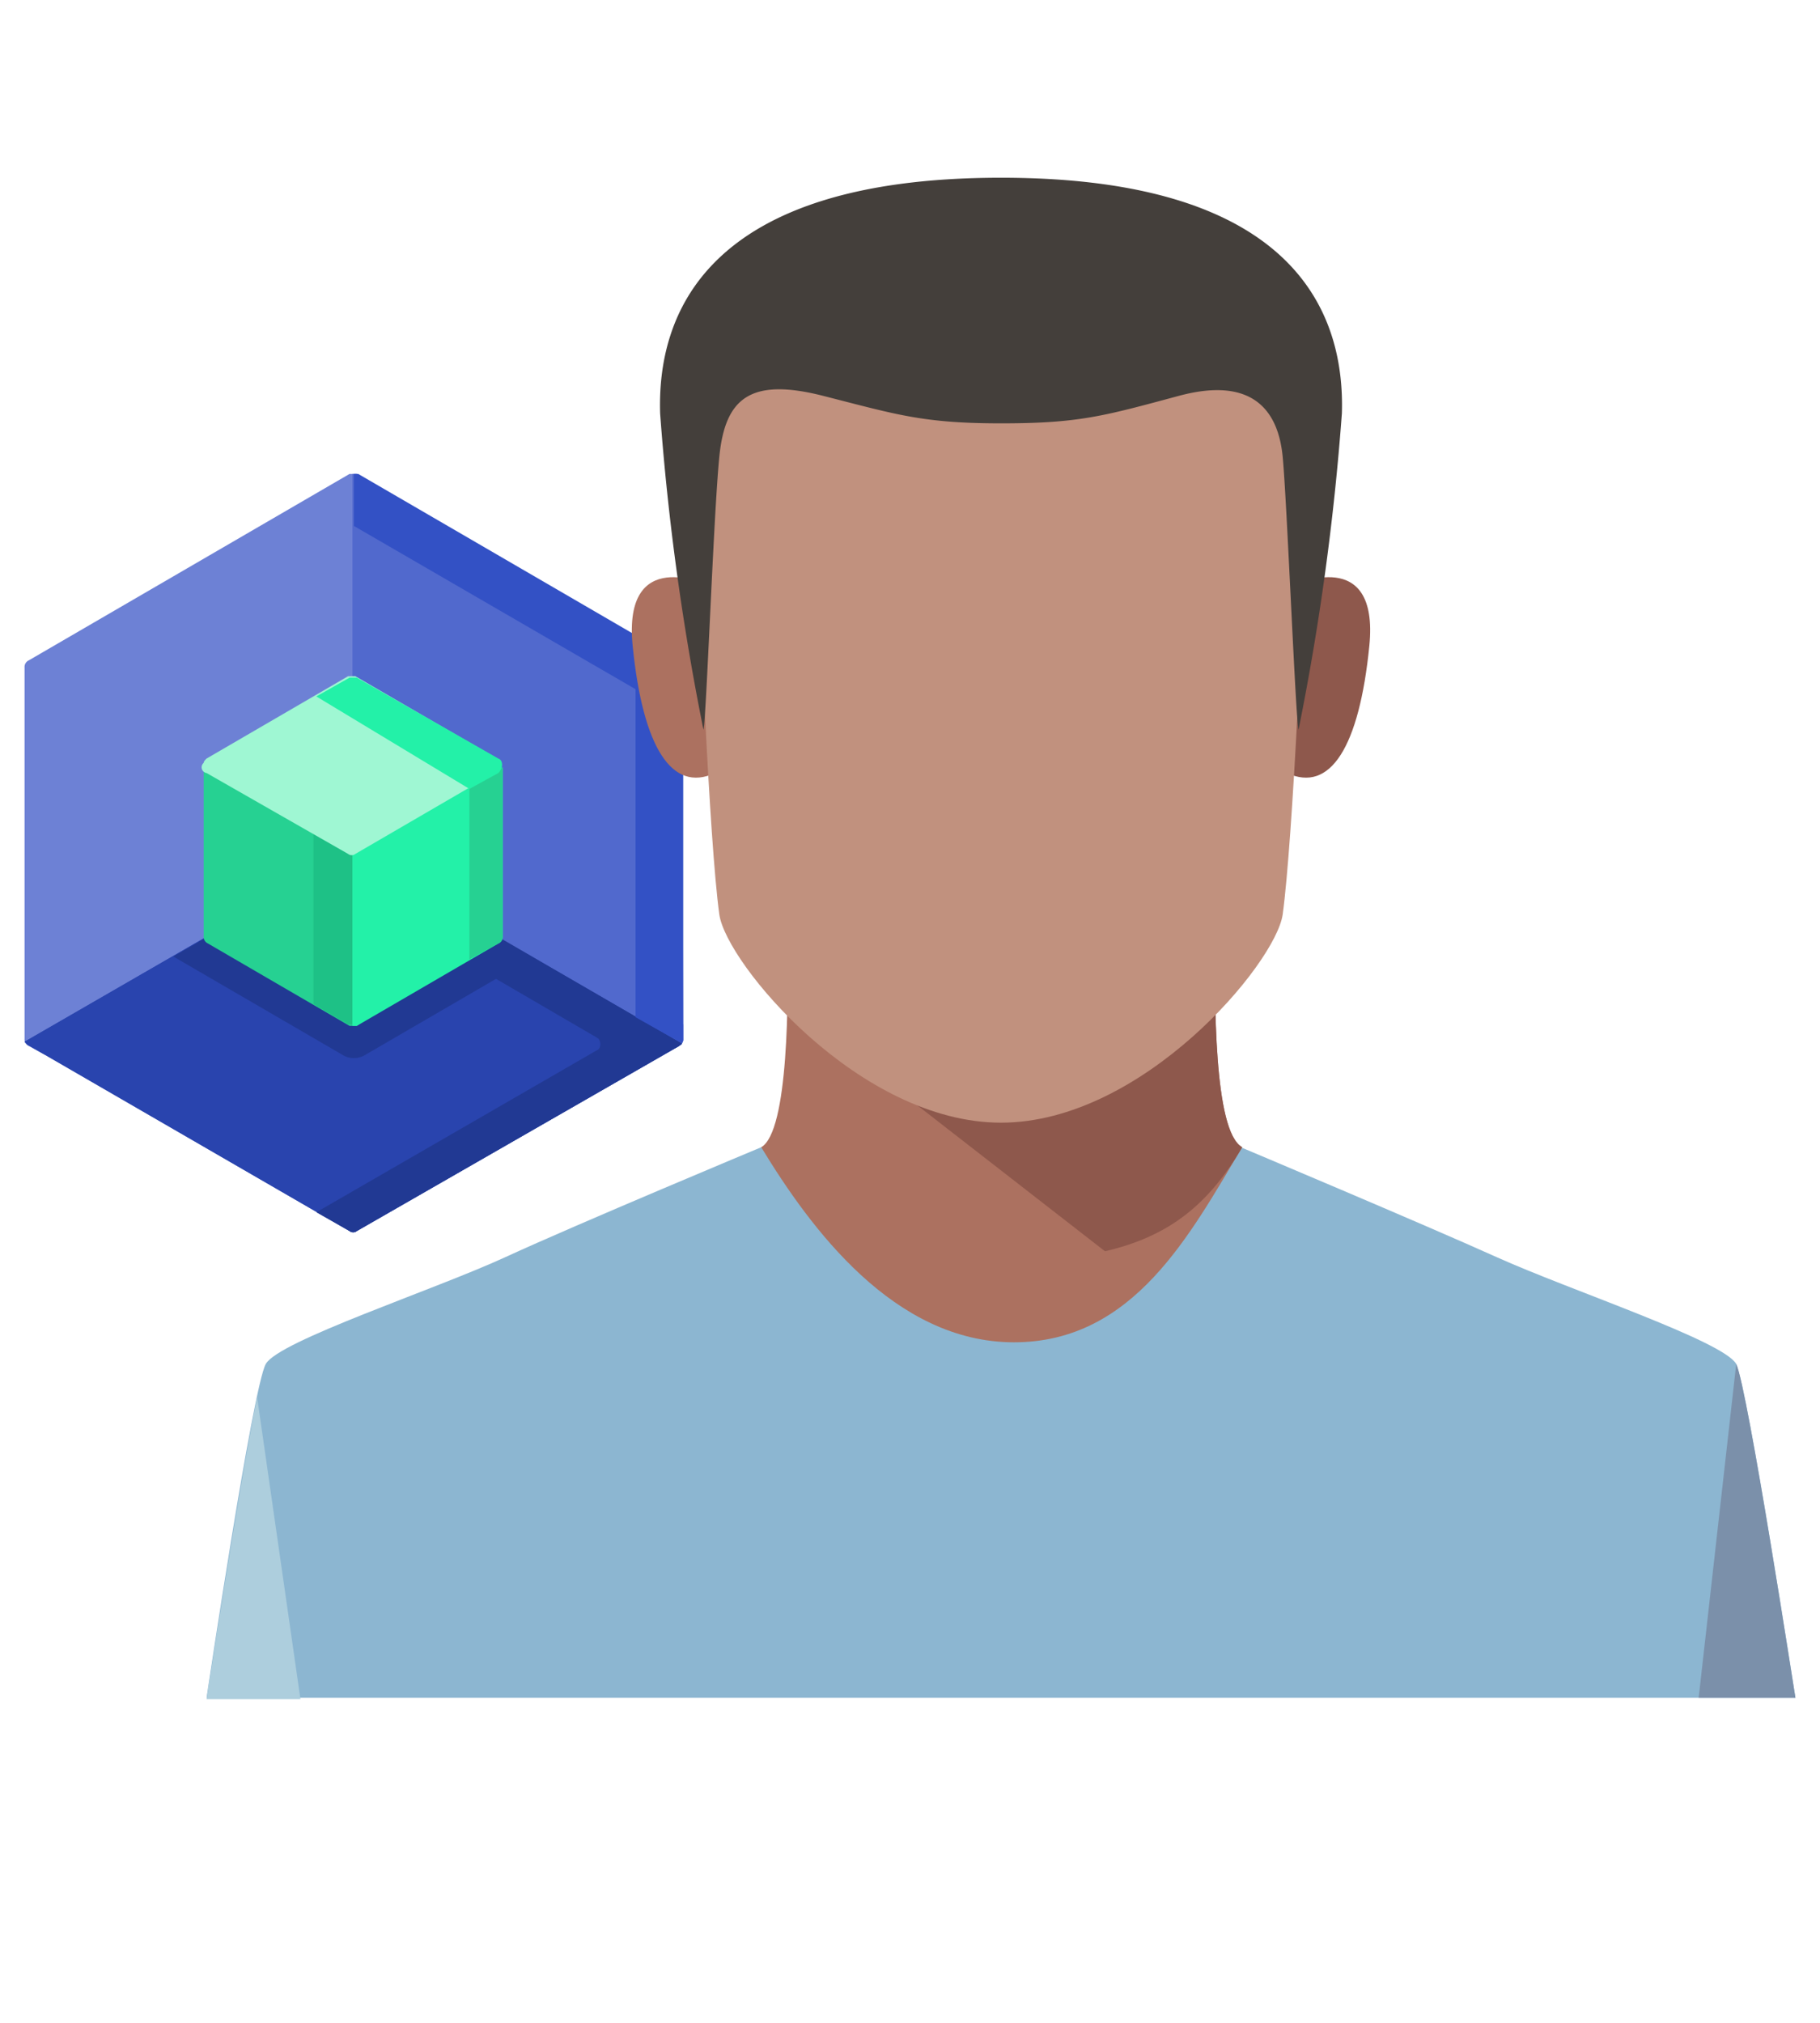 <svg id="Layer_1" data-name="Layer 1" xmlns="http://www.w3.org/2000/svg" width="126" height="140" viewBox="0 0 126 140">
  <defs>
    <style>
      .cls-1 {
        fill: #fff;
        fill-opacity: 0;
      }

      .cls-2 {
        fill: #6d81d5;
      }

      .cls-3 {
        fill: #2944ae;
      }

      .cls-4 {
        fill: #213993;
      }

      .cls-5 {
        fill: #5169cd;
      }

      .cls-6 {
        fill: #3351c5;
      }

      .cls-7 {
        fill: #26d192;
      }

      .cls-8 {
        fill: #1ec186;
      }

      .cls-9 {
        fill: #23f1a8;
      }

      .cls-10 {
        fill: #9ff7d3;
      }

      .cls-11 {
        fill: #8cb6d1;
      }

      .cls-12 {
        fill: #7b90aa;
      }

      .cls-13 {
        fill: #adcedd;
      }

      .cls-14 {
        fill: #ac7160;
      }

      .cls-15 {
        fill: #8e584c;
      }

      .cls-16 {
        fill: #c1917e;
      }

      .cls-17 {
        fill: #443f3b;
      }
    </style>
  </defs>
  <title>ai-ar-ml-vr-data-blockchain</title>
  <rect class="cls-1" width="126" height="140"/>
  <g id="RB_AI_" data-name="RB AI ">
    <g id="_3985588" data-name=" 3985588">
      <g id="Group_2231" data-name="Group 2231">
        <path id="Path_5684" data-name="Path 5684" class="cls-2" d="M46.8,72.2a.5.5,0,0,1-.3.5l-1.1.6L24,60.9,2.6,73.3l-1.1-.6a.5.5,0,0,1-.3-.5V46.5a.5.5,0,0,1,.3-.5L23.7,33.1h.5l.8.5v25L46.8,71.2Z" transform="translate(0.5 -0.3)"/>
      </g>
      <g id="Group_2232" data-name="Group 2232">
        <path id="Path_5685" data-name="Path 5685" class="cls-3" d="M46.7,72.5c0,.1-.1.1-.2.2L24.2,85.5a.4.4,0,0,1-.5,0L1.4,72.6l-.2-.2L23.9,59.3Z" transform="translate(0.5 -0.3)"/>
      </g>
      <g id="Group_2233" data-name="Group 2233">
        <path id="Path_5686" data-name="Path 5686" class="cls-3" d="M46.7,72.5c0,.1-.1.1-.2.2L24.2,85.5a.4.4,0,0,1-.5,0L1.4,72.6l-.2-.2L23.9,59.3Z" transform="translate(0.5 -0.3)"/>
      </g>
      <path id="Path_5687" data-name="Path 5687" class="cls-4" d="M36.5,66.5h0L24.8,73.3a1.5,1.5,0,0,1-1.6,0L11.5,66.5h0L24,59.3Z" transform="translate(0.5 -0.3)"/>
      <g id="Group_2234" data-name="Group 2234">
        <path id="Path_5688" data-name="Path 5688" class="cls-4" d="M46.7,72.5c0,.1-.1.1-.2.2L24.2,85.5a.4.4,0,0,1-.5,0l-2.3-1.3L40.8,73c.3-.1.3-.5.2-.7s-.1-.1-.2-.2L21.4,60.8h0L24,59.3Z" transform="translate(0.5 -0.3)"/>
      </g>
      <g id="Group_2235" data-name="Group 2235">
        <path id="Path_5689" data-name="Path 5689" class="cls-5" d="M46.8,72.2a.4.4,0,0,1-.1.3L23.9,59.3V33.1h.3L46.4,46a.5.5,0,0,1,.3.5Z" transform="translate(0.5 -0.3)"/>
      </g>
      <path id="Path_5690" data-name="Path 5690" class="cls-6" d="M46.8,72.2a.4.4,0,0,1-.1.3l-3.2-1.8V48L24,36.7V33.1h.3L46.5,46a.5.5,0,0,1,.3.5Z" transform="translate(0.5 -0.3)"/>
      <path id="Path_5691" data-name="Path 5691" class="cls-7" d="M24.5,59.1v12l-.3.2h-.5l-9.8-5.7a.5.5,0,0,1-.3-.5V53.4l10.4,6Z" transform="translate(0.5 -0.3)"/>
      <g id="Group_2236" data-name="Group 2236">
        <path id="Path_5692" data-name="Path 5692" class="cls-8" d="M23.9,59.3V71.2h-.3l-2.4-1.4v-12Z" transform="translate(0.5 -0.3)"/>
      </g>
      <g id="Group_2237" data-name="Group 2237">
        <path id="Path_5693" data-name="Path 5693" class="cls-9" d="M34.3,53.4V65.1a.5.5,0,0,1-.3.5l-9.8,5.7h-.3v-12Z" transform="translate(0.5 -0.3)"/>
      </g>
      <g id="Group_2238" data-name="Group 2238">
        <path id="Path_5694" data-name="Path 5694" class="cls-7" d="M34.3,53.4V65.1a.5.5,0,0,1-.3.5l-2,1.1v-12Z" transform="translate(0.5 -0.3)"/>
      </g>
      <g id="Group_2239" data-name="Group 2239">
        <path id="Path_5695" data-name="Path 5695" class="cls-10" d="M13.8,52.8l9.8-5.7h.5l9.8,5.7c.3.1.3.5.2.7s-.1.1-.2.2l-9.8,5.7a.4.4,0,0,1-.5,0l-9.8-5.6a.4.4,0,0,1-.2-.7C13.6,53,13.7,52.9,13.8,52.8Z" transform="translate(0.5 -0.3)"/>
      </g>
      <g id="Group_2240" data-name="Group 2240">
        <path id="Path_5696" data-name="Path 5696" class="cls-9" d="M34,53.8l-2,1.1L21.4,48.5l2.3-1.3h.5L34,52.8c.3.1.3.5.2.7S34.1,53.7,34,53.8Z" transform="translate(0.5 -0.3)"/>
      </g>
    </g>
    <g id="Group_3011" data-name="Group 3011">
      <path id="Path_6823" data-name="Path 6823" class="cls-11" d="M119.7,94.7c-.9-1.6-11.5-5.1-16.6-7.4s-17.7-7.6-17.7-7.6H52.2S39.5,85,34.5,87.3s-15.7,5.8-16.6,7.4-4.1,23.1-4.1,23.1h110C123.8,117.9,120.5,96.4,119.7,94.7Z" transform="translate(0.5 -0.3)"/>
      <path id="Path_6824" data-name="Path 6824" class="cls-12" d="M119.7,94.7l-2.6,23.1h6.7C123.8,117.9,120.5,96.4,119.7,94.7Z" transform="translate(0.5 -0.3)"/>
      <path id="Path_6825" data-name="Path 6825" class="cls-13" d="M13.8,117.9h6.5L17.3,97C16.1,102.9,13.8,117.9,13.8,117.9Z" transform="translate(0.5 -0.3)"/>
      <path id="Path_6827" data-name="Path 6827" class="cls-14" d="M83.6,64.9H54c.1,4.5.1,13.7-1.8,14.8,3.4,5.6,9.2,13.5,17.5,13.5s12.2-7.5,15.8-13.5C83.5,78.6,83.6,69.4,83.6,64.9Z" transform="translate(0.5 -0.3)"/>
      <path id="Path_6828" data-name="Path 6828" class="cls-15" d="M83.6,64.9H54v4.9L76,86.9c4.3-1,7.1-3.1,9.5-7.2C83.5,78.6,83.6,69.4,83.6,64.9Z" transform="translate(0.5 -0.3)"/>
      <path id="Path_6829" data-name="Path 6829" class="cls-14" d="M48.5,40.8S42.6,38,43.3,45,46,55.2,49,53.8Z" transform="translate(0.5 -0.3)"/>
      <path id="Path_6830" data-name="Path 6830" class="cls-15" d="M89.1,40.8S95,38,94.3,45s-2.7,10.2-5.7,8.8Z" transform="translate(0.5 -0.3)"/>
      <path id="Path_6831" data-name="Path 6831" class="cls-16" d="M68.8,16.4c-13.3,0-21.5,6.8-21.2,16.1s1,26,1.7,31.1C49.8,67,59,78,68.8,78s19-11,19.5-14.4c.7-5.1,1.5-22.3,1.7-31.1S82.1,16.4,68.8,16.4Z" transform="translate(0.5 -0.3)"/>
      <path id="Path_6832" data-name="Path 6832" class="cls-17" d="M68.8,12.6c-20.7,0-23.8,9.7-23.6,16.3a175.9,175.9,0,0,0,3,21.9c.2-.7.7-14.9,1.1-18.9s2.1-5.5,7.2-4.2,6.9,1.9,12.3,1.9,7.1-.5,12.3-1.9,6.9,1.1,7.2,4.2.9,18.3,1.1,18.9a175.9,175.9,0,0,0,3-21.9C92.6,22.3,89.5,12.6,68.8,12.6Z" transform="translate(0.5 -0.3)"/>
    </g>
  </g>
</svg>
